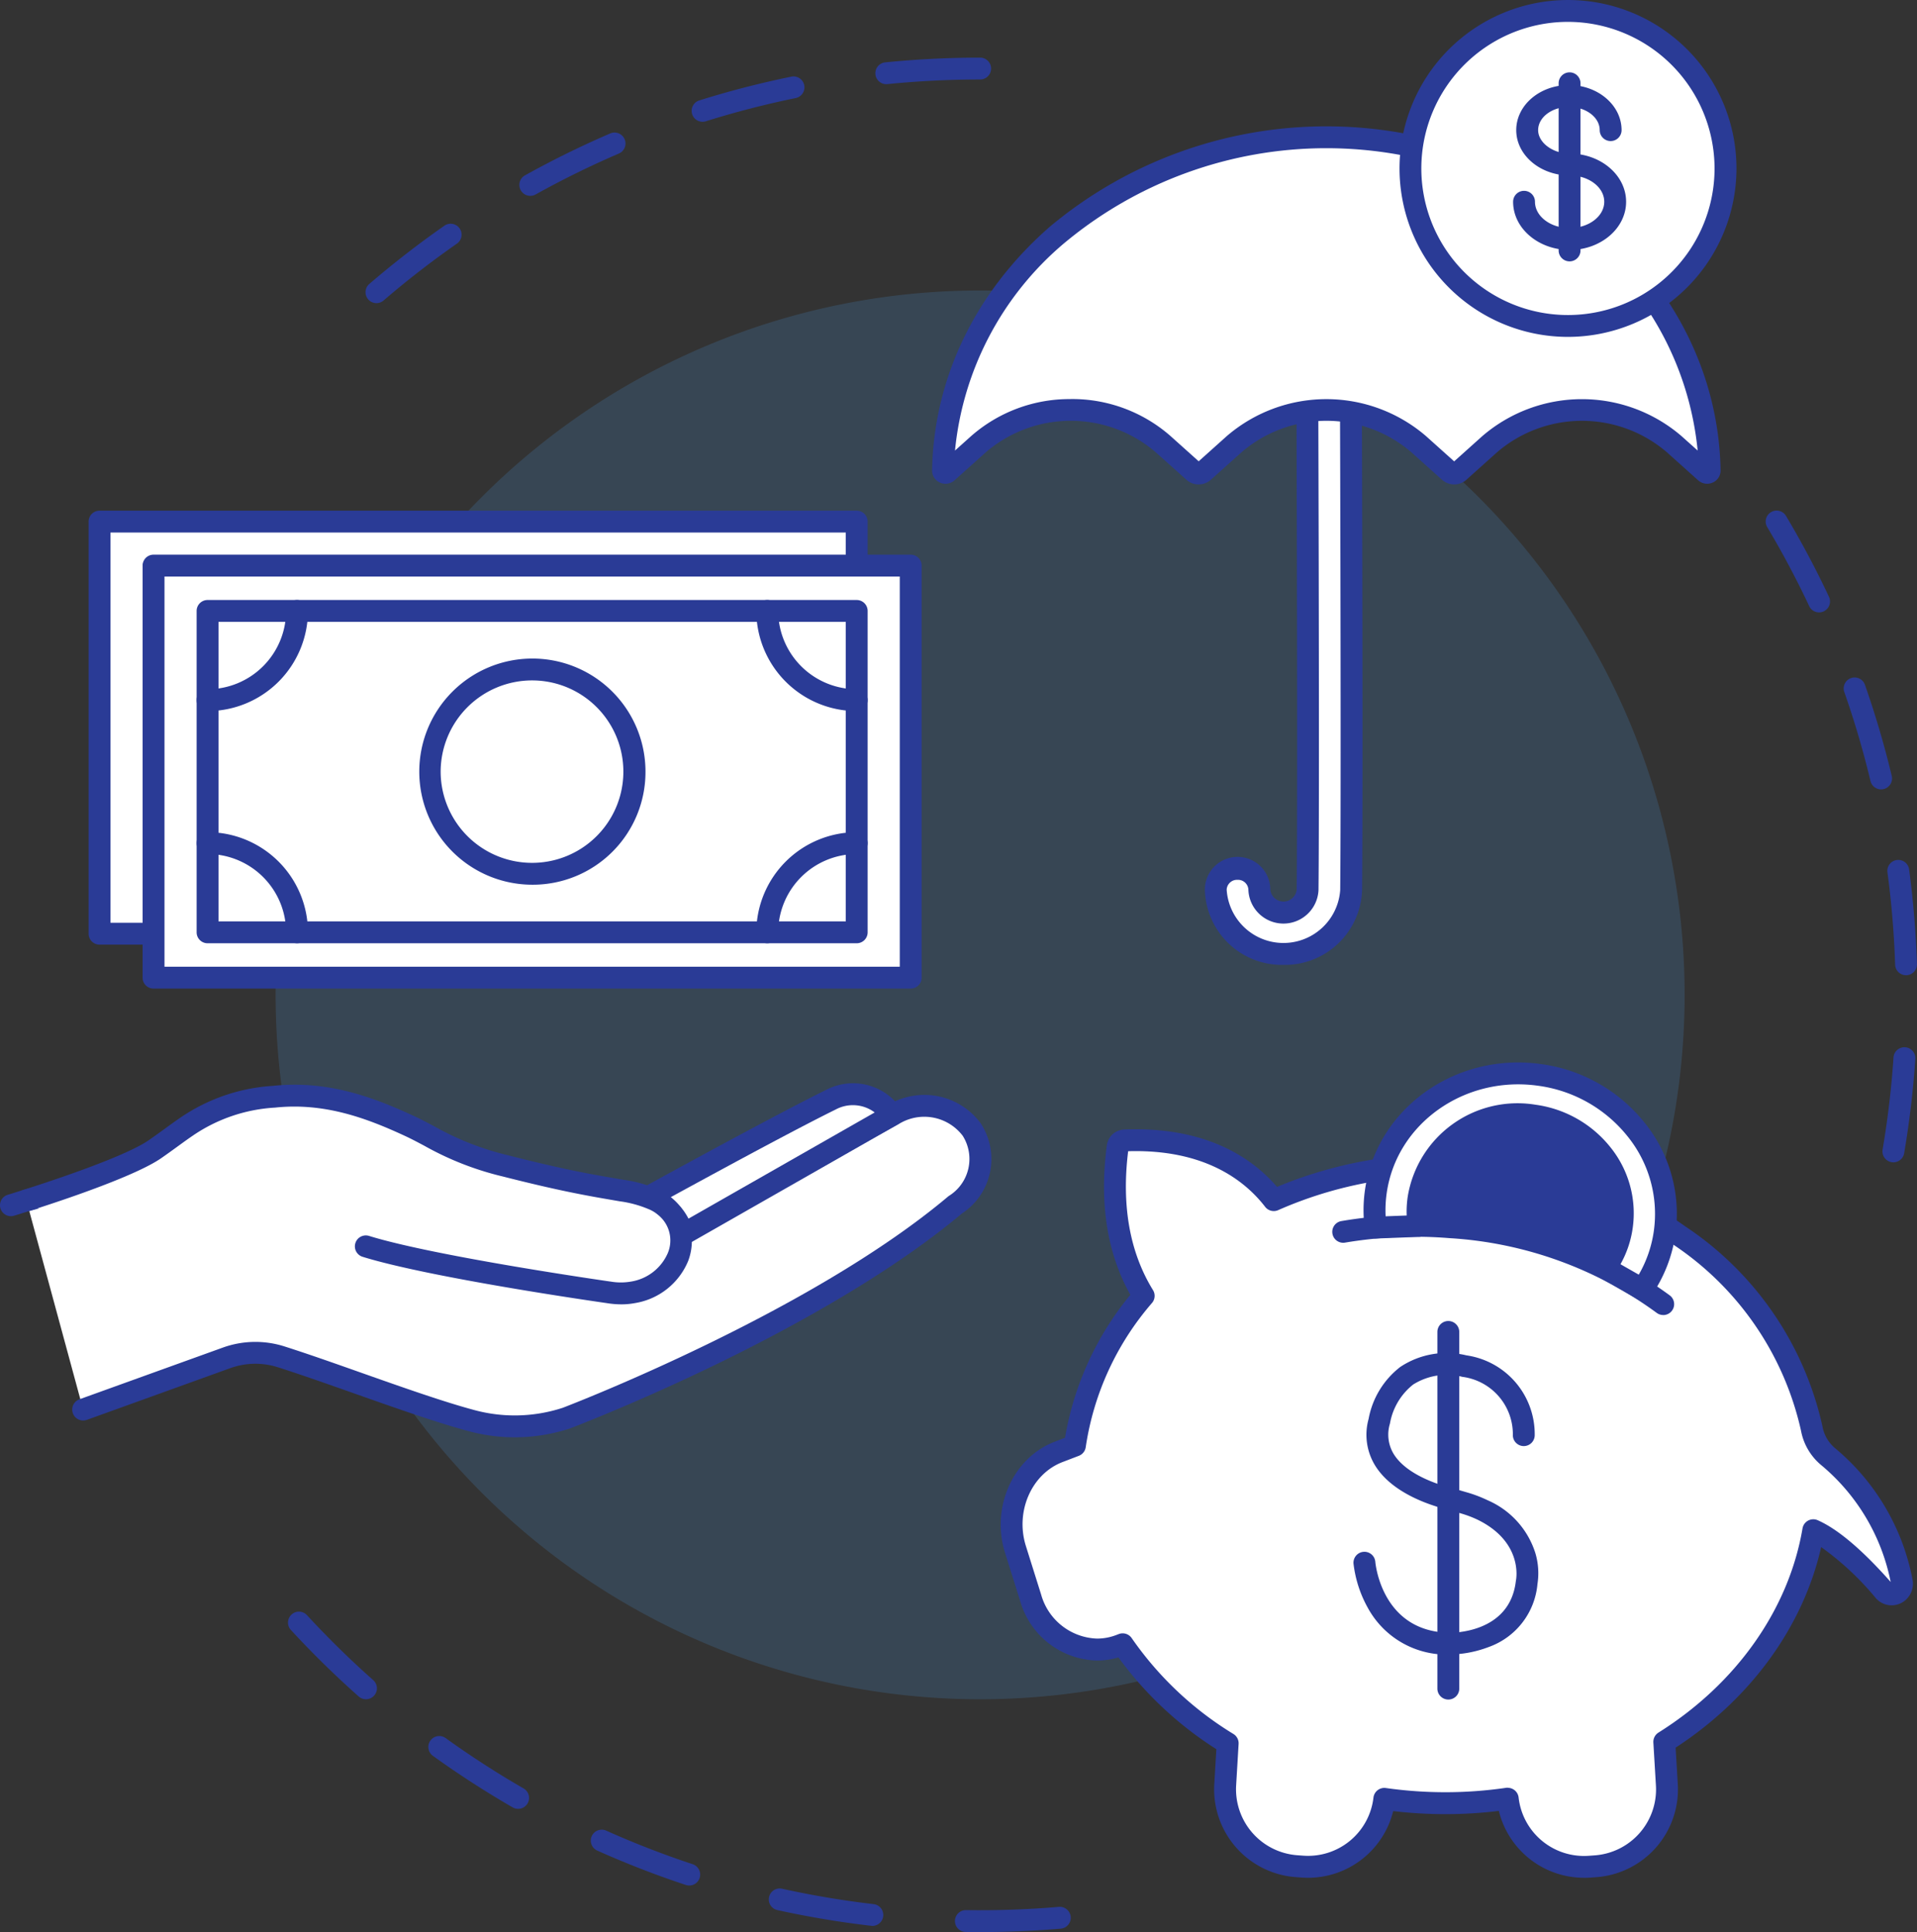 <svg id="Group_46" data-name="Group 46" xmlns="http://www.w3.org/2000/svg" xmlns:xlink="http://www.w3.org/1999/xlink" width="199.257" height="200.858" viewBox="0 0 199.257 200.858">
  <rect x="0" y="0" width="199.257" height="200.858" fill="#333333" stroke="none"/>
  <defs>
    <clipPath id="clip-path">
      <rect id="Rectangle_173" data-name="Rectangle 173" width="199.257" height="200.858" fill="none"/>
    </clipPath>
    <clipPath id="clip-path-3">
      <rect id="Rectangle_169" data-name="Rectangle 169" width="146.453" height="146.453" fill="none"/>
    </clipPath>
  </defs>
  <g id="Group_45" data-name="Group 45" clip-path="url(#clip-path)">
    <g id="Group_44" data-name="Group 44">
      <g id="Group_43" data-name="Group 43" clip-path="url(#clip-path)">
        <g id="Group_42" data-name="Group 42" transform="translate(28.65 30.201)" opacity="0.23">
          <g id="Group_41" data-name="Group 41">
            <g id="Group_40" data-name="Group 40" clip-path="url(#clip-path-3)">
              <path id="Path_144" data-name="Path 144" d="M141.166,222.03a73.226,73.226,0,1,1,73.227,73.227,73.226,73.226,0,0,1-73.227-73.227" transform="translate(-141.166 -148.804)" fill="#4689c8"/>
            </g>
          </g>
        </g>
        <path id="Path_145" data-name="Path 145" d="M188.35,55.061a1.136,1.136,0,0,1-.741-2,98.181,98.181,0,0,1,7.8-6.051,1.136,1.136,0,0,1,1.3,1.864,95.981,95.981,0,0,0-7.621,5.911,1.133,1.133,0,0,1-.74.275m15.989-11.153a1.137,1.137,0,0,1-.553-2.13,97.423,97.423,0,0,1,8.862-4.357,1.136,1.136,0,1,1,.9,2.088,95.081,95.081,0,0,0-8.655,4.255,1.133,1.133,0,0,1-.552.143m17.909-7.7a1.136,1.136,0,0,1-.34-2.221,97.093,97.093,0,0,1,9.562-2.47,1.136,1.136,0,0,1,.455,2.226,94.85,94.85,0,0,0-9.338,2.412,1.141,1.141,0,0,1-.34.052m19.1-3.908a1.136,1.136,0,0,1-.112-2.267c3.254-.327,6.571-.493,9.861-.493a1.136,1.136,0,0,1,0,2.273c-3.214,0-6.456.162-9.634.481a1.1,1.1,0,0,1-.115.006" transform="translate(-149.217 -23.546)" fill="#2a3b96"/>
        <path id="Path_146" data-name="Path 146" d="M917.57,329.313a1.137,1.137,0,0,1-1.122-1.327,95.754,95.754,0,0,0,1.134-9.577,1.136,1.136,0,1,1,2.268.153,98.012,98.012,0,0,1-1.161,9.805,1.137,1.137,0,0,1-1.119.946m1.315-19.45a1.136,1.136,0,0,1-1.135-1.1,96.222,96.222,0,0,0-.8-9.612,1.136,1.136,0,0,1,2.252-.3,98.46,98.46,0,0,1,.815,9.84,1.136,1.136,0,0,1-1.1,1.173h-.037m-2.592-19.32a1.137,1.137,0,0,1-1.1-.872,94.864,94.864,0,0,0-2.721-9.251,1.136,1.136,0,0,1,2.145-.752,97.028,97.028,0,0,1,2.786,9.474,1.138,1.138,0,0,1-1.106,1.4m-6.446-18.4a1.137,1.137,0,0,1-1.029-.654c-1.312-2.793-2.779-5.556-4.361-8.211a1.136,1.136,0,0,1,1.953-1.163c1.619,2.719,3.122,5.548,4.465,8.408a1.137,1.137,0,0,1-1.028,1.62" transform="translate(-720.766 -208.478)" fill="#2a3b96"/>
        <path id="Path_147" data-name="Path 147" d="M219.4,858.834q-.748,0-1.493-.011a1.136,1.136,0,0,1,.017-2.272h.017c3.2.048,6.455-.065,9.64-.336a1.136,1.136,0,0,1,.193,2.265c-2.766.235-5.584.355-8.374.355m-11.212-.646a1.17,1.17,0,0,1-.132-.008,97.575,97.575,0,0,1-9.736-1.633,1.136,1.136,0,1,1,.49-2.219,95.273,95.273,0,0,0,9.508,1.6,1.136,1.136,0,0,1-.129,2.265m-19.032-4.2a1.135,1.135,0,0,1-.357-.058,97.237,97.237,0,0,1-9.2-3.573,1.136,1.136,0,0,1,.929-2.074,94.946,94.946,0,0,0,8.989,3.49,1.137,1.137,0,0,1-.356,2.216m-17.789-7.971a1.134,1.134,0,0,1-.566-.152,98,98,0,0,1-8.293-5.359,1.136,1.136,0,1,1,1.329-1.844,95.654,95.654,0,0,0,8.1,5.234,1.137,1.137,0,0,1-.569,2.121m-15.816-11.394a1.132,1.132,0,0,1-.753-.286,98.434,98.434,0,0,1-7.049-6.913,1.136,1.136,0,1,1,1.671-1.541,96.13,96.13,0,0,0,6.886,6.753,1.136,1.136,0,0,1-.754,1.987" transform="translate(-117.519 -657.976)" fill="#2a3b96"/>
        <path id="Path_148" data-name="Path 148" d="M556.3,587.115a43.3,43.3,0,0,0-10.952,3.18c-2.39-3.1-6.982-6.553-15.507-6.21a.754.754,0,0,0-.717.653c-.806,6.08.1,11.293,2.7,15.507a30.564,30.564,0,0,0-7.151,15.574l-1.692.648c-3.775,1.445-5.789,5.986-4.489,10.124l1.582,5.036a7.381,7.381,0,0,0,6.9,5.39,6.731,6.731,0,0,0,2.414-.451l.245-.094a36.072,36.072,0,0,0,10.917,10.294L540.3,651.1a8.015,8.015,0,0,0,7.4,8.432l.624.046a8,8,0,0,0,8.516-7.041,44.775,44.775,0,0,0,12.833-.024A7.993,7.993,0,0,0,577.6,659.6c.194,0,.389-.007.586-.021l.624-.046a8.016,8.016,0,0,0,7.4-8.432l-.268-4.5c8.4-5.268,14-13.226,15.49-22,1.507.665,3.864,2.334,7.343,6.3a1.044,1.044,0,0,0,.792.366,1.064,1.064,0,0,0,.83-.4,1.134,1.134,0,0,0,.221-.958,22.336,22.336,0,0,0-7.657-12.967,4.966,4.966,0,0,1-1.7-2.919,32.529,32.529,0,0,0-13.831-20.1c-12.5-8.969-31.131-6.81-31.131-6.81" transform="translate(-412.947 -465.523)" fill="#fff"/>
        <path id="Path_149" data-name="Path 149" d="M573.146,656.275a9.111,9.111,0,0,1-8.86-6.951,46.174,46.174,0,0,1-10.981.018,9.114,9.114,0,0,1-9.523,6.908l-.625-.045a9.156,9.156,0,0,1-8.451-9.633l.218-3.665a37.422,37.422,0,0,1-10.179-9.54,7.817,7.817,0,0,1-2.223.323,8.511,8.511,0,0,1-7.988-6.185l-1.582-5.036c-1.476-4.7.842-9.87,5.167-11.526l1.073-.411a31.733,31.733,0,0,1,6.792-14.862c-2.417-4.309-3.239-9.534-2.442-15.544a1.886,1.886,0,0,1,1.8-1.639c8.437-.34,13.249,2.9,15.89,5.962a44.515,44.515,0,0,1,10.442-2.92l.042-.005a58.519,58.519,0,0,1,11.114.039c5.813.543,14.138,2.194,20.8,6.971a33.7,33.7,0,0,1,14.291,20.806,3.835,3.835,0,0,0,1.292,2.257,23.474,23.474,0,0,1,8.06,13.616,2.267,2.267,0,0,1-.448,1.912,2.185,2.185,0,0,1-3.361.072,29.967,29.967,0,0,0-5.677-5.3c-1.868,8.25-7.3,15.753-15.127,20.85l.228,3.831a9.157,9.157,0,0,1-8.451,9.633l-.623.045c-.225.016-.45.024-.669.024m-7.933-9.358a1.137,1.137,0,0,1,1.129,1.009,6.839,6.839,0,0,0,6.8,6.076c.165,0,.335-.006.505-.018l.622-.045a6.875,6.875,0,0,0,6.347-7.232l-.268-4.5a1.137,1.137,0,0,1,.531-1.031c8.084-5.068,13.541-12.8,14.973-21.228a1.136,1.136,0,0,1,1.579-.849c2.083.919,4.633,3.078,7.583,6.417a21.179,21.179,0,0,0-7.22-12.147,6.1,6.1,0,0,1-2.1-3.581,31.445,31.445,0,0,0-13.363-19.4l-.017-.012c-11.818-8.48-29.641-6.68-30.32-6.607a42.054,42.054,0,0,0-10.64,3.092,1.136,1.136,0,0,1-1.36-.345c-2.14-2.774-6.346-6.008-14.238-5.779-.7,5.672.171,10.529,2.582,14.439a1.137,1.137,0,0,1-.1,1.333,29.484,29.484,0,0,0-6.891,14.995,1.137,1.137,0,0,1-.719.9l-1.692.648c-3.224,1.234-4.934,5.147-3.811,8.722l1.581,5.036a6.252,6.252,0,0,0,5.82,4.594,5.6,5.6,0,0,0,2.008-.376l.245-.094a1.137,1.137,0,0,1,1.347.422,35.018,35.018,0,0,0,10.573,9.966,1.136,1.136,0,0,1,.538,1.035l-.258,4.337a6.875,6.875,0,0,0,6.346,7.232l.624.045a6.841,6.841,0,0,0,7.305-6.037,1.137,1.137,0,0,1,1.288-.995,43.905,43.905,0,0,0,12.509-.023,1.148,1.148,0,0,1,.165-.012" transform="translate(-408.493 -461.061)" fill="#2a3b96"/>
        <path id="Path_150" data-name="Path 150" d="M716.721,632.765a1.13,1.13,0,0,1-.687-.232,40.511,40.511,0,0,0-21.52-7.76,44.039,44.039,0,0,0-10.823.458,1.136,1.136,0,0,1-.458-2.226,45.322,45.322,0,0,1,11.372-.5,42.789,42.789,0,0,1,22.805,8.224,1.136,1.136,0,0,1-.689,2.041" transform="translate(-543.845 -496.055)" fill="#2a3b96"/>
        <path id="Path_151" data-name="Path 151" d="M704.023,565.865a13.722,13.722,0,0,1,.019-3.747c1.119-7.872,8.746-13.3,17.035-12.125s14.1,8.509,12.982,16.381a13.749,13.749,0,0,1-2.314,5.906l-3.878-2.213a9.683,9.683,0,0,0,1.746-4.323,10.683,10.683,0,0,0-21.126-2.995,8.2,8.2,0,0,0,.038,2.945Z" transform="translate(-561.043 -438.242)" fill="#fff"/>
        <path id="Path_152" data-name="Path 152" d="M727.282,568.956a1.132,1.132,0,0,1-.563-.15l-3.878-2.213a1.137,1.137,0,0,1-.358-1.653,8.492,8.492,0,0,0,1.542-3.817,8.687,8.687,0,0,0-1.851-6.666,9.754,9.754,0,0,0-6.32-3.578,9.292,9.292,0,0,0-10.7,7.569,7.1,7.1,0,0,0,.028,2.569,1.137,1.137,0,0,1-1.073,1.351l-4.5.171a1.138,1.138,0,0,1-1.17-.986,14.9,14.9,0,0,1,.02-4.056c1.206-8.479,9.423-14.351,18.32-13.091a16.6,16.6,0,0,1,10.75,6.1,15.068,15.068,0,0,1,3.2,11.568,14.8,14.8,0,0,1-2.5,6.392,1.136,1.136,0,0,1-.935.49m-2.277-3.745,1.9,1.084a12.523,12.523,0,0,0,1.567-4.541,12.817,12.817,0,0,0-2.729-9.836,14.335,14.335,0,0,0-9.288-5.26c-7.654-1.084-14.721,3.921-15.75,11.16a12.65,12.65,0,0,0-.111,2.411l2.19-.083a10.43,10.43,0,0,1,.116-2.017,11.564,11.564,0,0,1,13.274-9.5,12.018,12.018,0,0,1,7.782,4.417,10.938,10.938,0,0,1,2.32,8.4,10.723,10.723,0,0,1-1.271,3.767" transform="translate(-556.581 -433.782)" fill="#2a3b96"/>
        <path id="Path_153" data-name="Path 153" d="M747.282,582.6a9.861,9.861,0,0,1-1.67,4.253,63.745,63.745,0,0,0-9.414-3.282,52.7,52.7,0,0,0-9.951-1.1,9.855,9.855,0,0,1-.009-2.852,10.636,10.636,0,0,1,21.045,2.984" transform="translate(-578.765 -455.014)" fill="#2a3b96"/>
        <path id="Path_154" data-name="Path 154" d="M703.136,724.533c-.083,0-.132,0-.144,0a9.317,9.317,0,0,1-8.328-4.854,12.388,12.388,0,0,1-1.49-4.6,1.136,1.136,0,0,1,2.265-.191c.026.294.719,7.21,7.62,7.374.269.008,6.347.121,6.986-5.355a1.083,1.083,0,0,1,.018-.108c.03-.152.727-3.956-3.954-6.268a11.364,11.364,0,0,0-1.868-.7l-1.027-.3c-1.763-.409-5.976-1.671-7.808-4.676a6.117,6.117,0,0,1-.663-4.823,8.835,8.835,0,0,1,3.29-5.4,8.694,8.694,0,0,1,6.875-1.206,8.28,8.28,0,0,1,7.1,8.295,1.136,1.136,0,0,1-1.136,1.137h0a1.136,1.136,0,0,1-1.136-1.136,6.013,6.013,0,0,0-5.243-6.061,6.545,6.545,0,0,0-5.122.8,6.618,6.618,0,0,0-2.394,3.965c-.005.036-.014.077-.023.113a3.887,3.887,0,0,0,.388,3.129c1.433,2.35,5.268,3.389,6.41,3.652l.064.017,1.058.309a13.545,13.545,0,0,1,2.237.842,8.9,8.9,0,0,1,4.966,5.5,7.309,7.309,0,0,1,.216,3.218,7.675,7.675,0,0,1-5.067,6.541,11.8,11.8,0,0,1-4.093.78" transform="translate(-552.487 -552.523)" fill="#2a3b96"/>
        <path id="Path_155" data-name="Path 155" d="M737.285,716a1.136,1.136,0,0,1-1.136-1.136v-37.08a1.136,1.136,0,0,1,2.273,0v37.08A1.136,1.136,0,0,1,737.285,716" transform="translate(-586.744 -539.315)" fill="#2a3b96"/>
        <rect id="Rectangle_170" data-name="Rectangle 170" width="78.699" height="42.839" transform="translate(10.348 54.226)" fill="#fff"/>
        <path id="Path_156" data-name="Path 156" d="M125.223,306.7h-78.7a1.136,1.136,0,0,1-1.137-1.136V262.721a1.136,1.136,0,0,1,1.137-1.136h78.7a1.136,1.136,0,0,1,1.136,1.136V305.56a1.136,1.136,0,0,1-1.136,1.136m-77.562-2.273h76.426V263.858H47.661Z" transform="translate(-36.176 -208.495)" fill="#2a3b96"/>
        <path id="Path_157" data-name="Path 157" d="M198.6,338.311h0a11.769,11.769,0,1,1,8.33-3.442,11.782,11.782,0,0,1-8.33,3.442m0-21.239a9.483,9.483,0,1,0,6.725,16.188,9.408,9.408,0,0,0,2.784-6.7,9.507,9.507,0,0,0-9.509-9.483" transform="translate(-148.903 -250.909)" fill="#2a3b96"/>
        <path id="Path_158" data-name="Path 158" d="M141.654,320.5H74.181a1.136,1.136,0,0,1-1.136-1.136V285.947a1.136,1.136,0,0,1,1.136-1.136h67.473a1.136,1.136,0,0,1,1.136,1.136v33.412a1.136,1.136,0,0,1-1.136,1.136m-66.336-2.273h65.2V287.084h-65.2Z" transform="translate(-58.22 -227.007)" fill="#2a3b96"/>
        <path id="Path_159" data-name="Path 159" d="M74.181,296.358a1.136,1.136,0,1,1,0-2.273,8.159,8.159,0,0,0,8.161-8.138,1.136,1.136,0,0,1,2.273,0,10.434,10.434,0,0,1-10.434,10.411" transform="translate(-58.22 -227.007)" fill="#2a3b96"/>
        <path id="Path_160" data-name="Path 160" d="M370.121,296.358a10.434,10.434,0,0,1-10.434-10.411,1.136,1.136,0,0,1,2.273,0,8.159,8.159,0,0,0,8.161,8.138,1.136,1.136,0,1,1,0,2.273" transform="translate(-286.687 -227.007)" fill="#2a3b96"/>
        <path id="Path_161" data-name="Path 161" d="M360.823,415.285a1.136,1.136,0,0,1-1.136-1.136,10.434,10.434,0,0,1,10.434-10.411,1.136,1.136,0,1,1,0,2.273,8.159,8.159,0,0,0-8.161,8.138,1.136,1.136,0,0,1-1.136,1.136" transform="translate(-286.687 -321.797)" fill="#2a3b96"/>
        <path id="Path_162" data-name="Path 162" d="M83.478,415.285a1.136,1.136,0,0,1-1.136-1.136,8.159,8.159,0,0,0-8.161-8.138,1.136,1.136,0,1,1,0-2.273,10.434,10.434,0,0,1,10.434,10.411,1.136,1.136,0,0,1-1.136,1.136" transform="translate(-58.219 -321.797)" fill="#2a3b96"/>
        <rect id="Rectangle_171" data-name="Rectangle 171" width="78.699" height="42.839" transform="translate(15.961 58.799)" fill="#fff"/>
        <path id="Path_163" data-name="Path 163" d="M152.88,329.229h-78.7a1.136,1.136,0,0,1-1.136-1.136V285.253a1.136,1.136,0,0,1,1.136-1.136h78.7a1.136,1.136,0,0,1,1.136,1.136v42.839a1.136,1.136,0,0,1-1.136,1.136m-77.562-2.273h76.426V286.39H75.318Z" transform="translate(-58.22 -226.454)" fill="#2a3b96"/>
        <path id="Path_164" data-name="Path 164" d="M169.309,343.027H101.837a1.137,1.137,0,0,1-1.137-1.137V308.478a1.136,1.136,0,0,1,1.137-1.136h67.473a1.136,1.136,0,0,1,1.136,1.136V341.89a1.136,1.136,0,0,1-1.136,1.137m-66.336-2.273h65.2V309.615h-65.2Z" transform="translate(-80.262 -244.965)" fill="#2a3b96"/>
        <path id="Path_165" data-name="Path 165" d="M19.432,598.126l14.908-5.377a8.793,8.793,0,0,1,5.651-.114c6.008,1.914,14.492,5.224,19.878,6.656a17.23,17.23,0,0,0,9.795-.281s25.572-9.678,40.4-22.166a5.664,5.664,0,0,0,1.717-7.837,6.173,6.173,0,0,0-7.888-1.7l.025-.016-22.41,12.355L40.928,568.983l-16.951,4.611-10.442,2.792" transform="translate(-10.789 -451.585)" fill="#fff"/>
        <path id="Path_166" data-name="Path 166" d="M59.831,596.542a18.36,18.36,0,0,1-4.718-.618c-3.279-.872-7.681-2.427-11.937-3.93-2.885-1.019-5.611-1.982-7.993-2.741a7.693,7.693,0,0,0-4.921.1l-14.908,5.376a1.136,1.136,0,0,1-.771-2.138l14.908-5.377a9.981,9.981,0,0,1,6.381-.127c2.416.77,5.158,1.738,8.06,2.764,4.215,1.489,8.573,3.029,11.764,3.877a16.058,16.058,0,0,0,9.124-.254c.9-.344,25.733-9.909,40.052-21.964.023-.02.047-.038.072-.056a4.52,4.52,0,0,0,1.448-6.258,5.025,5.025,0,0,0-6.451-1.336l-.017.008L77.6,576.178a1.134,1.134,0,0,1-.837.1L36.47,565.694l-16.657,4.531L9.366,573.018a1.136,1.136,0,0,1-.587-2.2l10.441-2.792,16.946-4.609a1.131,1.131,0,0,1,.587,0L76.9,573.968l22.012-12.136a1.118,1.118,0,0,1,.13-.061,7.278,7.278,0,0,1,9.211,2.117,6.762,6.762,0,0,1-1.948,9.389c-7.75,6.515-18.4,12.237-25.969,15.892-8.2,3.956-14.667,6.415-14.732,6.439l-.048.017a18.349,18.349,0,0,1-5.723.917" transform="translate(-6.325 -447.12)" fill="#2a3b96"/>
        <path id="Path_167" data-name="Path 167" d="M357.811,562.692l-21.947,12.519c.08-1.7-1.432-2.948-3.29-4.061,7.033-3.857,14.7-8,18.879-10.062a4.91,4.91,0,0,1,6.359,1.6" transform="translate(-265.076 -446.764)" fill="#fff"/>
        <path id="Path_168" data-name="Path 168" d="M331.4,571.84a1.136,1.136,0,0,1-1.135-1.19c.044-.936-.8-1.872-2.739-3.033a1.136,1.136,0,0,1,.038-1.971c9.025-4.949,15.391-8.342,18.922-10.085a6.023,6.023,0,0,1,7.8,1.983,1.136,1.136,0,0,1-.376,1.628L331.965,571.69a1.136,1.136,0,0,1-.563.149m-1.111-5.1a6.3,6.3,0,0,1,1.887,2.208l19.354-11.04a3.769,3.769,0,0,0-4.039-.314c-3.286,1.622-9.068,4.7-17.2,9.145" transform="translate(-260.615 -442.257)" fill="#2a3b96"/>
        <path id="Path_169" data-name="Path 169" d="M5.6,572.647s11.69-3.541,14.988-5.838c1.4-.977,2.244-1.635,3.239-2.312a17.962,17.962,0,0,1,9.116-3.133c5.061-.535,9.464.9,14.036,3.019,2.875,1.331,4.562,2.782,10,4.165,6.519,1.66,9.255,2.075,12.1,2.569a12.8,12.8,0,0,1,3.238.881,4.761,4.761,0,0,1,1.323.818,4.522,4.522,0,0,1,1.295,5.221,6.128,6.128,0,0,1-4.677,3.66,7.281,7.281,0,0,1-2.55-.006s-18.136-2.584-25.215-4.777" transform="translate(-4.463 -447.343)" fill="#fff"/>
        <path id="Path_170" data-name="Path 170" d="M64.586,578.478a9.394,9.394,0,0,1-1.52-.128c-.907-.129-18.331-2.631-25.378-4.815a1.136,1.136,0,0,1,.672-2.171c6.911,2.141,24.858,4.712,25.039,4.738l.025,0a6.166,6.166,0,0,0,2.152.011,5.029,5.029,0,0,0,3.825-2.938,3.4,3.4,0,0,0-1.025-4.016,3.521,3.521,0,0,0-.995-.593,11.57,11.57,0,0,0-2.964-.8l-.782-.135c-2.55-.438-5.439-.934-11.4-2.452a31.448,31.448,0,0,1-8.106-3.174c-.693-.369-1.348-.719-2.088-1.061-3.964-1.835-8.336-3.459-13.439-2.92a16.829,16.829,0,0,0-8.6,2.942c-.49.334-.939.661-1.46,1.039-.5.364-1.068.778-1.769,1.266-3.406,2.373-14.824,5.847-15.308,5.993a1.136,1.136,0,0,1-.659-2.175c.115-.035,11.555-3.515,14.668-5.683.682-.475,1.239-.881,1.731-1.238.514-.374,1-.727,1.518-1.081a19.083,19.083,0,0,1,9.637-3.323c5.652-.6,10.373,1.146,14.633,3.118.8.369,1.511.75,2.2,1.118a29.513,29.513,0,0,0,7.6,2.978c5.877,1.5,8.6,1.963,11.227,2.415l.786.135a13.836,13.836,0,0,1,3.511.965,5.847,5.847,0,0,1,3.216,7.468A7.235,7.235,0,0,1,66,578.348a7.538,7.538,0,0,1-1.417.13" transform="translate(0 -442.878)" fill="#2a3b96"/>
        <path id="Path_171" data-name="Path 171" d="M226.257,360.843a11.756,11.756,0,1,1,11.782-11.756,11.717,11.717,0,0,1-11.782,11.756m0-21.239a9.507,9.507,0,0,0-9.509,9.483,9.5,9.5,0,0,0,9.509,9.483,9.483,9.483,0,1,0,0-18.966" transform="translate(-170.946 -268.868)" fill="#2a3b96"/>
        <path id="Path_172" data-name="Path 172" d="M101.837,318.89a1.136,1.136,0,1,1,0-2.273A8.159,8.159,0,0,0,110,308.479a1.136,1.136,0,0,1,2.273,0,10.434,10.434,0,0,1-10.434,10.411" transform="translate(-80.263 -244.966)" fill="#2a3b96"/>
        <path id="Path_173" data-name="Path 173" d="M397.777,318.89a10.434,10.434,0,0,1-10.434-10.411,1.136,1.136,0,0,1,2.273,0,8.159,8.159,0,0,0,8.161,8.138,1.136,1.136,0,0,1,0,2.273" transform="translate(-308.73 -244.966)" fill="#2a3b96"/>
        <path id="Path_174" data-name="Path 174" d="M388.48,437.818a1.136,1.136,0,0,1-1.136-1.136,10.434,10.434,0,0,1,10.434-10.411,1.136,1.136,0,0,1,0,2.273,8.159,8.159,0,0,0-8.161,8.138,1.136,1.136,0,0,1-1.136,1.136" transform="translate(-308.731 -339.757)" fill="#2a3b96"/>
        <path id="Path_175" data-name="Path 175" d="M111.134,437.818A1.136,1.136,0,0,1,110,436.682a8.159,8.159,0,0,0-8.161-8.138,1.136,1.136,0,0,1,0-2.273,10.434,10.434,0,0,1,10.434,10.411,1.136,1.136,0,0,1-1.136,1.136" transform="translate(-80.262 -339.757)" fill="#2a3b96"/>
        <path id="Path_176" data-name="Path 176" d="M629.7,223.592a6.877,6.877,0,0,1-7.036-6.689,2.267,2.267,0,0,1,4.529,0,2.512,2.512,0,0,0,5.016.025c.122-12.149-.046-58.33-.047-58.664a2.209,2.209,0,0,1,2.253-2.163h.007a2.212,2.212,0,0,1,2.268,2.142c0,.334.169,46.545.047,58.726a6.894,6.894,0,0,1-7.036,6.623" transform="translate(-496.29 -124.42)" fill="#fff"/>
        <path id="Path_177" data-name="Path 177" d="M625.237,220.266a8.014,8.014,0,0,1-8.173-7.826,3.4,3.4,0,0,1,6.8,0,1.379,1.379,0,0,0,2.743.014c.122-12.176-.045-58.226-.047-58.647a3.211,3.211,0,0,1,1-2.351,3.44,3.44,0,0,1,2.38-.954,3.359,3.359,0,0,1,3.417,3.273c0,.413.17,46.477.047,58.743a8.033,8.033,0,0,1-8.173,7.748m-4.772-8.842a1.078,1.078,0,0,0-1.128,1.016,5.913,5.913,0,0,0,11.8.055c.123-12.254-.045-58.3-.047-58.708a1.082,1.082,0,0,0-1.131-1.012,1.179,1.179,0,0,0-.818.321.959.959,0,0,0-.306.7c0,.421.169,46.493.047,58.681a3.647,3.647,0,0,1-7.289-.037,1.078,1.078,0,0,0-1.128-1.016" transform="translate(-491.828 -119.957)" fill="#2a3b96"/>
        <path id="Path_178" data-name="Path 178" d="M483.41,105.14a.265.265,0,0,1-.442-.163c.341-19.19,18.049-34.653,39.843-34.653s39.5,15.463,39.843,34.653a.265.265,0,0,1-.442.163l-3.24-2.907a14.735,14.735,0,0,0-19.188,0l-3.184,2.858a.769.769,0,0,1-1,0l-3.188-2.86a14.736,14.736,0,0,0-19.188,0l-3.185,2.858a.768.768,0,0,1-1,0l-3.2-2.866a14.737,14.737,0,0,0-19.182,0Z" transform="translate(-384.948 -56.051)" fill="#fff"/>
        <path id="Path_179" data-name="Path 179" d="M505.076,101.949a1.882,1.882,0,0,1-1.259-.475l-3.2-2.866a13.545,13.545,0,0,0-17.665,0l-3.25,2.914h0a1.414,1.414,0,0,1-1.533.227,1.361,1.361,0,0,1-.8-1.257c.171-9.614,4.527-18.62,12.266-25.359a44.8,44.8,0,0,1,57.425,0c7.739,6.739,12.1,15.745,12.266,25.359a1.361,1.361,0,0,1-.8,1.257,1.414,1.414,0,0,1-1.534-.228l-3.24-2.907a13.544,13.544,0,0,0-17.67,0l-3.184,2.858a1.906,1.906,0,0,1-2.518,0l-3.188-2.86a13.544,13.544,0,0,0-17.67,0l-3.185,2.858a1.883,1.883,0,0,1-1.259.475m-26.128-1.273h0Zm12.841-7.6a15.494,15.494,0,0,1,10.35,3.838l2.937,2.634L508,96.924a15.87,15.87,0,0,1,20.705,0l2.929,2.628,2.926-2.626a15.87,15.87,0,0,1,20.706,0l1.677,1.5a32.3,32.3,0,0,0-11.377-21.58,42.533,42.533,0,0,0-54.44,0,32.3,32.3,0,0,0-11.376,21.581l1.686-1.512a15.5,15.5,0,0,1,10.35-3.838" transform="translate(-380.485 -51.588)" fill="#2a3b96"/>
        <path id="Path_180" data-name="Path 180" d="M755.1,21.974A16.375,16.375,0,1,1,738.729,5.6,16.375,16.375,0,0,1,755.1,21.974" transform="translate(-575.749 -4.463)" fill="#fff"/>
        <path id="Path_181" data-name="Path 181" d="M734.266,35.023a17.511,17.511,0,1,1,17.512-17.512,17.531,17.531,0,0,1-17.512,17.512m0-32.75A15.239,15.239,0,1,0,749.5,17.511,15.256,15.256,0,0,0,734.266,2.273" transform="translate(-571.286)" fill="#2a3b96"/>
        <path id="Path_182" data-name="Path 182" d="M780.8,60.706c-3.236,0-5.868-2.247-5.868-5.009a1.136,1.136,0,0,1,2.273,0c0,1.509,1.613,2.736,3.6,2.736s3.6-1.227,3.6-2.736-1.613-2.736-3.6-2.736c-3.059,0-5.548-2.114-5.548-4.711s2.456-4.687,5.475-4.687,5.474,2.1,5.474,4.687a1.136,1.136,0,0,1-2.273,0c0-1.331-1.436-2.414-3.2-2.414s-3.2,1.083-3.2,2.414c0,1.3,1.531,2.439,3.276,2.439,3.236,0,5.868,2.247,5.868,5.009s-2.632,5.009-5.868,5.009" transform="translate(-617.656 -34.722)" fill="#2a3b96"/>
        <path id="Path_183" data-name="Path 183" d="M799.383,56.714a1.136,1.136,0,0,1-1.136-1.136V38.2a1.136,1.136,0,1,1,2.273,0V55.578a1.136,1.136,0,0,1-1.136,1.136" transform="translate(-636.239 -29.542)" fill="#2a3b96"/>
      </g>
    </g>
  </g>
</svg>

